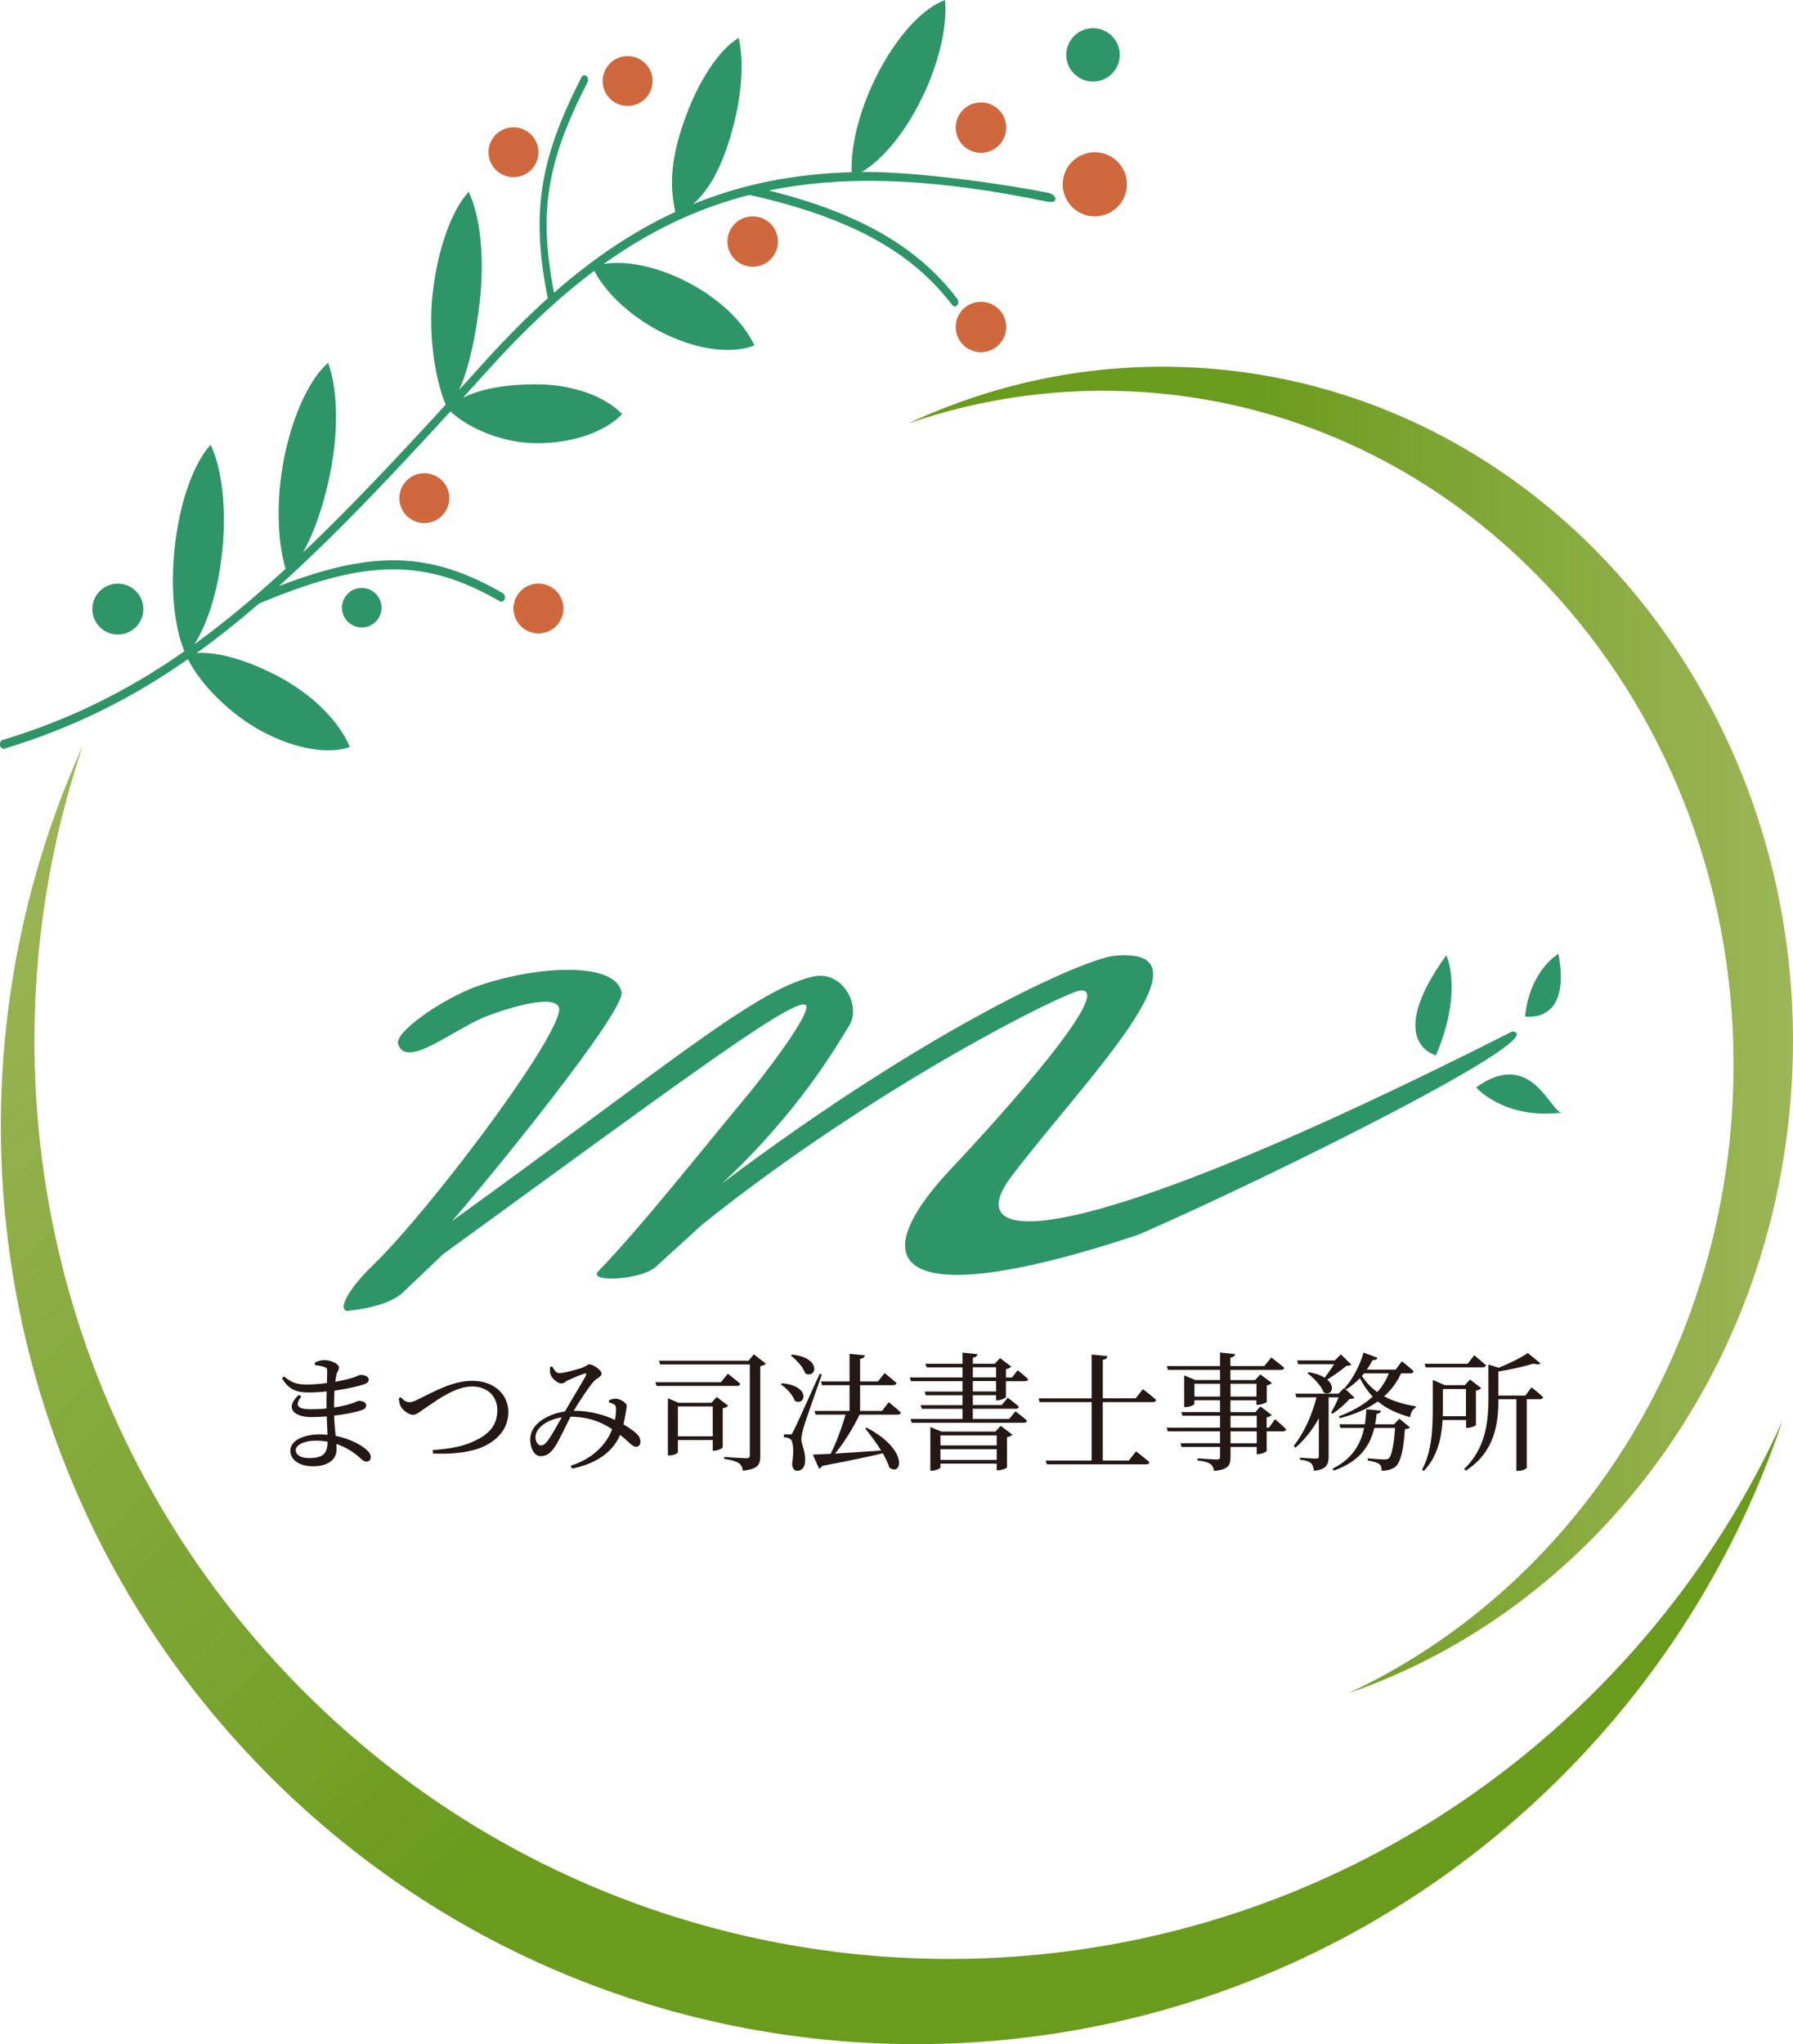 <?xml version="1.0" encoding="UTF-8"?>
<svg xmlns="http://www.w3.org/2000/svg" width="179" height="204" viewBox="0 0 179 204" fill="none">
  <g clip-path="url(#clip0_1_957)">
    <path d="M177.925 141.857C173.382 155.313 165.637 167.906 154.725 178.431C118.358 213.498 60.539 212.357 25.578 175.88C-1.132 148.011 -6.772 107.582 8.271 74.413C-2.321 105.784 4.465 141.85 28.929 167.377C63.889 203.854 121.712 204.995 158.075 169.928C166.656 161.652 173.275 152.101 177.921 141.857H177.925Z" fill="url(#paint0_linear_1_957)"></path>
    <path d="M74.824 19.45C69.632 20.769 64.872 23.046 60.251 26.354C62.323 25.985 65.153 26.5 68.012 27.847C71.495 29.488 74.201 32.043 75.311 34.47C73.221 35.319 69.928 34.999 66.521 33.393C63.213 31.834 60.539 29.35 59.328 27.026C55.811 29.659 52.361 32.9 48.85 36.787C47.953 37.782 47.08 38.745 46.215 39.693C48.074 38.752 50.719 38.357 53.454 38.35C57.149 38.343 60.393 39.544 62.12 41.328C60.429 43.058 57.288 44.224 53.667 44.234C50.164 44.242 46.781 42.739 44.965 41.061C38.581 48.047 33.077 53.786 27.846 58.49C37.371 54.83 43.039 55.079 50.192 59.197C50.374 59.3 50.456 59.567 50.374 59.791C50.292 60.014 50.082 60.11 49.9 60.007C42.405 55.697 36.563 55.747 25.87 60.228C23.77 62.036 21.701 63.685 19.622 65.177C21.815 64.989 25.002 66.019 27.864 67.547C31.29 69.374 33.903 72.074 34.932 74.555C32.813 75.29 29.531 74.789 26.177 73.002C22.933 71.271 19.946 68.208 18.767 65.781C13.046 69.779 7.221 72.653 0.441 74.714C0.249 74.771 0.053 74.626 0.004 74.388C-0.029 74.235 0.004 74.082 0.082 73.979C0.128 73.918 0.185 73.872 0.256 73.851C6.964 71.815 12.736 68.962 18.411 64.996C17.396 62.569 16.987 58.71 17.457 54.496C17.966 49.955 19.369 46.192 21.028 44.391C22.168 46.779 22.655 50.847 22.16 55.296C21.74 59.059 20.697 62.274 19.412 64.293C22.417 62.118 25.411 59.62 28.516 56.763C27.704 54.18 27.537 49.888 28.352 45.777C29.235 41.335 30.948 37.778 32.753 36.208C33.689 38.723 33.839 42.827 32.974 47.177C32.358 50.275 31.378 53.16 30.236 55.157C34.615 50.996 39.254 46.111 44.492 40.383C43.449 37.892 42.722 33.45 43.199 29.243C43.716 24.706 45.126 20.943 46.788 19.148C47.924 21.54 48.405 25.612 47.899 30.057C47.518 33.415 46.842 36.691 45.845 38.901C46.671 37.995 47.504 37.075 48.358 36.126C50.481 33.774 52.581 31.663 54.685 29.769C53.001 21.323 53.834 15.922 58.05 7.714C58.061 7.693 58.075 7.671 58.086 7.654C58.2 7.497 58.392 7.465 58.545 7.586C58.712 7.721 58.762 7.998 58.656 8.204C54.572 16.153 53.753 21.163 55.309 29.215C59.25 25.758 63.227 23.085 67.414 21.149C66.891 18.658 66.884 16.242 68.201 12.358C69.625 8.155 71.765 4.978 73.745 3.773C74.364 6.431 74.001 10.5 72.605 14.618C71.601 17.574 70.469 19.23 69.198 20.371C74.065 18.384 79.253 17.351 85.028 17.183C84.914 14.476 85.836 10.791 87.68 7.245C89.671 3.422 92.224 0.764 94.349 0.003C94.591 2.747 93.676 6.662 91.725 10.404C90.031 13.659 87.926 16.053 86.028 17.162C91.615 17.098 100.744 18.448 104.689 19.251C104.885 19.291 105.369 19.514 105.369 19.87C105.369 20.225 104.782 20.172 104.586 20.133C93.623 17.859 84.675 17.393 76.764 19.01C85.797 21.273 91.643 24.649 95.571 29.833C95.71 30.014 95.702 30.299 95.56 30.462C95.418 30.629 95.19 30.618 95.054 30.437C90.981 25.061 84.736 21.671 74.813 19.45H74.824Z" fill="#2E9568"></path>
    <path d="M95.791 11.406C95.058 12.586 95.418 14.135 96.6 14.87C97.782 15.602 99.334 15.244 100.071 14.064C100.805 12.884 100.445 11.335 99.263 10.6C98.081 9.868 96.528 10.226 95.791 11.406Z" fill="#CF683C"></path>
    <path d="M95.791 31.304C95.058 32.484 95.418 34.033 96.6 34.768C97.782 35.5 99.334 35.142 100.071 33.962C100.805 32.782 100.445 31.233 99.263 30.497C98.081 29.765 96.528 30.124 95.791 31.304Z" fill="#CF683C"></path>
    <path d="M73.004 22.776C72.271 23.956 72.63 25.505 73.812 26.241C74.995 26.973 76.547 26.614 77.284 25.434C78.017 24.254 77.658 22.705 76.476 21.97C75.294 21.238 73.741 21.596 73.004 22.776Z" fill="#CF683C"></path>
    <path d="M106.576 16.704C105.64 18.203 106.103 20.175 107.605 21.11C109.108 22.044 111.084 21.582 112.02 20.083C112.957 18.583 112.494 16.611 110.991 15.677C109.489 14.742 107.513 15.204 106.576 16.704Z" fill="#CF683C"></path>
    <path d="M60.539 6.773C59.813 7.938 60.169 9.473 61.34 10.198C62.508 10.923 64.046 10.568 64.772 9.399C65.499 8.233 65.143 6.698 63.971 5.973C62.803 5.248 61.265 5.604 60.539 6.773Z" fill="#CF683C"></path>
    <path d="M49.145 13.879C48.419 15.045 48.775 16.58 49.947 17.305C51.114 18.029 52.653 17.674 53.379 16.505C54.105 15.339 53.749 13.805 52.578 13.08C51.41 12.355 49.872 12.71 49.145 13.879Z" fill="#CF683C"></path>
    <path d="M51.638 59.414C50.911 60.58 51.267 62.115 52.439 62.84C53.607 63.565 55.145 63.209 55.871 62.04C56.598 60.875 56.242 59.34 55.07 58.615C53.902 57.89 52.364 58.245 51.638 59.414Z" fill="#CF683C"></path>
    <path d="M40.244 48.399C39.518 49.565 39.874 51.1 41.045 51.825C42.213 52.549 43.751 52.194 44.478 51.025C45.204 49.86 44.848 48.325 43.677 47.6C42.509 46.875 40.971 47.23 40.244 48.399Z" fill="#CF683C"></path>
    <path d="M143.352 105.322C143.352 105.322 138.104 104.039 144.389 95.334C144.389 95.334 146.112 98.873 143.352 105.322Z" fill="#2E9568"></path>
    <path d="M155.907 111.043C154.753 110.972 152.866 104.565 147.365 108.52C147.365 108.52 150.128 111.739 155.907 111.043Z" fill="#2E9568"></path>
    <path d="M152.25 101.435C152.25 101.435 156.921 102.305 155.583 95.195C155.583 95.195 152.756 96.759 152.25 101.435Z" fill="#2E9568"></path>
    <path d="M90.7 42.248C99.733 38.034 109.802 36.005 120.277 36.748C155.18 39.221 181.396 71.52 178.826 108.893C176.864 137.444 158.666 160.696 134.622 168.975C155.679 159.147 171.096 137.444 172.894 111.292C175.465 73.922 149.252 41.619 114.345 39.146C106.11 38.564 98.124 39.694 90.7 42.248Z" fill="url(#paint1_linear_1_957)"></path>
    <path d="M40.383 128.827C39.361 129.96 37.022 130.593 34.612 130.835C33.604 130.504 35.309 128.095 37.236 126.269C42.854 120.8 55.237 104.384 55.814 100.916C56.049 99.52 53.343 99.683 48.811 101.328C45.382 102.572 40.608 106.79 39.746 104.206C39.333 102.973 44.371 99.591 47.575 98.45C53.343 96.393 61.198 95.934 61.999 98.862C63.234 100.095 47.444 119.315 45.104 121.873C66.592 106.385 75.301 98.859 81.119 97.469C84.049 96.769 85.943 100.23 84.847 102.234C83.454 104.526 79.652 111.064 72.082 118.103C93.356 102.121 108.481 95.664 111.212 95.391C121.815 94.332 108.26 107.813 100.99 117.382C95.421 124.709 107.096 125.153 150.972 102.938C155.387 103.307 126.757 117.517 113.672 123.213C91.223 130.703 84.989 127.271 94.955 116.632C100.53 110.737 111.465 98.407 107.801 98.862C106.355 99.008 87.36 108.36 70.092 122.221L65.591 126.318C64.274 127.74 58.67 128.042 59.692 126.908C63.957 122.524 70.459 114.291 74.226 109.782C75.536 108.275 81.681 100.39 80.314 100.255C78.651 99.882 65.591 109.671 44.264 125.142L40.383 128.834V128.827Z" fill="#2E9568"></path>
    <path d="M11.764 63.326C13.17 63.326 14.309 62.189 14.309 60.786C14.309 59.383 13.17 58.245 11.764 58.245C10.358 58.245 9.218 59.383 9.218 60.786C9.218 62.189 10.358 63.326 11.764 63.326Z" fill="#2E9568"></path>
    <path d="M36.114 62.619C37.205 62.619 38.09 61.736 38.09 60.647C38.09 59.558 37.205 58.675 36.114 58.675C35.023 58.675 34.138 59.558 34.138 60.647C34.138 61.736 35.023 62.619 36.114 62.619Z" fill="#2E9568"></path>
    <path d="M33.33 140.464C33.946 140.375 34.533 140.248 35.021 140.095C35.484 139.942 35.701 139.8 35.829 139.8C36.175 139.8 36.559 139.942 36.559 140.248C36.559 140.478 36.392 140.631 36.135 140.72C35.673 140.898 34.597 141.129 33.355 141.282C33.38 142.063 33.458 142.713 33.508 143.303C35.06 143.598 36.111 144.277 36.495 144.597C36.816 144.853 37.008 145.123 37.008 145.414C37.008 145.705 36.83 145.862 36.598 145.862C36.342 145.862 36.2 145.734 35.947 145.503C35.306 144.913 34.498 144.415 33.59 144.11C33.59 144.288 33.604 144.455 33.604 144.622C33.604 145.695 32.707 146.334 31.258 146.334C29.937 146.334 28.989 145.744 28.989 144.774C28.989 143.751 30.311 143.151 31.938 143.151C32.194 143.151 32.45 143.165 32.693 143.19C32.667 142.678 32.643 142.053 32.618 141.36C32.105 141.399 31.592 141.424 31.094 141.424C29.314 141.424 28.402 140.514 29.826 139.21L30.083 139.352C29.328 140.351 29.826 140.645 31.044 140.645C31.557 140.645 32.084 140.621 32.596 140.567V140.031C32.596 139.661 32.596 139.263 32.611 138.865C32.009 138.929 31.393 138.968 30.791 138.968C29.588 138.968 28.79 138.649 28.153 137.536L28.359 137.369C28.986 137.867 29.449 138.176 30.613 138.176C31.268 138.176 31.973 138.112 32.639 138.023C32.653 137.433 32.664 136.961 32.664 136.833C32.664 136.577 32.6 136.499 32.383 136.424C32.112 136.335 31.856 136.282 31.446 136.232L31.421 135.991C31.678 135.863 31.998 135.735 32.383 135.735C33.009 135.735 33.843 136.104 33.843 136.477C33.843 136.748 33.664 136.875 33.586 137.195C33.547 137.387 33.508 137.618 33.472 137.899C34.227 137.757 34.882 137.604 35.252 137.49C35.651 137.348 35.868 137.209 36.022 137.209C36.342 137.209 36.805 137.352 36.805 137.671C36.805 137.941 36.613 138.055 36.331 138.158C35.868 138.325 34.729 138.592 33.397 138.784C33.358 139.245 33.348 139.782 33.348 140.383V140.471L33.33 140.464ZM32.703 143.879C32.333 143.815 31.934 143.776 31.525 143.776C30.321 143.776 29.524 144.224 29.524 144.721C29.524 145.169 29.997 145.513 30.805 145.513C32.279 145.513 32.689 145.066 32.703 143.875V143.879Z" fill="#231815"></path>
    <path d="M40.006 139.441C40.248 139.721 40.568 139.938 40.853 139.938C41.085 139.938 41.288 139.899 41.893 139.579C43.2 138.954 45.161 137.803 47.123 137.803C49.469 137.803 50.751 139.288 50.751 140.912C50.751 142.536 49.74 143.648 48.366 144.316C47.162 144.916 45.186 145.162 43.228 145.058L43.203 144.714C44.934 144.586 46.304 144.369 47.611 143.69C48.957 143.026 49.648 142.092 49.648 140.734C49.648 139.377 48.7 138.368 47.109 138.368C45.517 138.368 43.727 139.661 42.84 140.262C41.957 140.837 41.636 141.196 41.223 141.196C40.81 141.196 40.198 140.734 39.992 140.34C39.863 140.098 39.849 139.814 39.813 139.547L40.006 139.444V139.441Z" fill="#231815"></path>
    <path d="M60.809 139.736C61.027 139.647 61.297 139.583 61.539 139.594C62.002 139.643 62.565 140.016 62.565 140.297C62.565 140.514 62.501 140.731 62.462 141.026C62.422 141.267 62.348 141.704 62.244 142.152C62.807 142.486 63.27 142.802 63.565 143.097C63.836 143.353 63.936 143.595 63.936 143.943C63.921 144.174 63.793 144.39 63.487 144.39C63.127 144.39 62.768 143.865 61.91 143.2C61.141 144.966 59.514 146.064 57.128 146.565L56.961 146.284C59.036 145.62 60.461 144.327 61.112 142.639C60.24 142.049 58.987 141.409 56.961 141.384C56.409 142.458 55.757 143.879 55.408 144.366C54.974 145.005 54.589 145.325 53.959 145.325C53.229 145.325 52.806 144.199 52.973 143.264C53.204 141.985 54.792 141.09 56.409 140.859V140.844C57.025 139.757 58.189 137.863 58.474 137.316C58.588 137.099 58.513 137.035 58.331 137.085C57.883 137.227 57.153 137.547 56.704 137.749C56.498 137.852 56.295 138.069 56.063 138.069C55.629 138.069 55.052 137.518 54.949 137.135C54.885 136.943 54.899 136.648 54.91 136.431L55.127 136.367C55.344 136.726 55.472 137.032 55.857 137.032C56.37 137.032 57.573 136.673 58.061 136.52C58.52 136.367 58.623 136.161 58.844 136.161C59.229 136.161 60.062 136.737 60.062 137.096C60.062 137.391 59.574 137.529 59.254 137.888C58.819 138.375 57.819 139.857 57.281 140.791C58.962 140.791 60.397 141.239 61.394 141.701C61.483 141.239 61.507 140.83 61.497 140.564C61.483 140.347 61.458 140.258 61.29 140.155C61.148 140.066 61.009 140.013 60.792 139.963L60.806 139.732L60.809 139.736ZM56.081 141.448C54.75 141.654 53.685 142.369 53.493 143.161C53.365 143.673 53.635 144.248 53.966 144.248C54.297 144.248 54.465 144.071 54.75 143.687C55.056 143.264 55.633 142.255 56.081 141.448Z" fill="#231815"></path>
    <path d="M72.666 137.099C72.666 137.099 73.421 137.675 73.909 138.108C73.869 138.251 73.731 138.314 73.549 138.314H65.538L65.435 137.945H71.972L72.662 137.099H72.666ZM76.461 136.09C76.372 136.193 76.166 136.296 75.899 136.346V145.325C75.899 146.117 75.721 146.615 74.168 146.771C74.104 146.437 74.015 146.196 73.77 146.029C73.499 145.851 73.079 145.709 72.296 145.595V145.403C72.296 145.403 74.14 145.531 74.489 145.531C74.784 145.531 74.859 145.428 74.859 145.211V136.168H65.901L65.787 135.799H74.731L75.258 135.159L76.461 136.094V136.09ZM72.705 140.287C72.616 140.39 72.41 140.493 72.153 140.542V144.444C72.139 144.533 71.655 144.778 71.306 144.778H71.153V143.715H67.678V144.931C67.678 145.034 67.268 145.25 66.844 145.25H66.677V139.547L67.742 139.995H71.021L71.548 139.42L72.701 140.29L72.705 140.287ZM71.153 143.342V140.361H67.678V143.342H71.153Z" fill="#231815"></path>
    <path d="M78.074 138.045C81.008 138.315 80.396 140.386 79.342 139.796C79.15 139.196 78.494 138.531 77.957 138.158L78.071 138.045H78.074ZM82.048 137.163C81.485 138.787 80.396 141.843 80.214 142.497C80.1 142.92 79.997 143.342 79.997 143.662C80.022 144.252 80.431 144.799 80.382 145.851C80.357 146.412 80.061 146.786 79.563 146.786C79.32 146.786 79.128 146.569 79.075 146.146C79.267 144.842 79.203 143.794 78.907 143.627C78.729 143.499 78.523 143.449 78.252 143.435V143.154H78.843C79.011 143.154 79.05 143.154 79.178 142.884C79.349 142.578 80.233 140.651 81.831 137.103L82.048 137.167V137.163ZM79.075 135.181C82.101 135.525 81.485 137.65 80.396 137.06C80.189 136.435 79.499 135.703 78.961 135.294L79.075 135.181ZM85.815 141.178C85.174 142.507 84.237 144.032 83.365 145.066C84.661 144.988 86.274 144.874 87.965 144.76C87.467 143.968 86.876 143.175 86.377 142.561L86.53 142.483C90.785 144.732 90.03 147.382 88.784 146.459C88.656 146.025 88.414 145.538 88.133 145.037C86.683 145.382 84.75 145.791 82.098 146.292C82.019 146.434 81.891 146.533 81.763 146.562L81.147 145.169C81.571 145.155 82.187 145.13 82.927 145.091C83.479 144.003 84.067 142.404 84.415 141.178H81.418L81.314 140.809H84.814V138.24H82.058L81.969 137.87H84.814V135.106L86.338 135.259C86.313 135.436 86.196 135.564 85.865 135.618V137.87H87.645L88.311 137.025C88.311 137.025 89.041 137.615 89.504 138.034C89.464 138.176 89.336 138.24 89.158 138.24H85.865V140.809H88.058L88.724 139.938C88.724 139.938 89.493 140.539 89.941 140.976C89.902 141.118 89.774 141.182 89.607 141.182H85.811L85.815 141.178Z" fill="#231815"></path>
    <path d="M99.441 139.735V139.238H97.12V140.222H100.003L100.605 139.494C100.605 139.494 101.296 140.005 101.72 140.389C101.695 140.531 101.567 140.595 101.385 140.595H97.116V141.604H100.755L101.371 140.851C101.371 140.851 102.101 141.377 102.539 141.786C102.499 141.928 102.385 141.992 102.204 141.992H91.017L90.903 141.608H96.094V140.599H92.017L91.914 140.229H96.091V139.245H92.427L92.313 138.876H96.094V137.838H90.942L90.828 137.468H96.094V136.459H92.505L92.391 136.1H96.094V134.988L97.582 135.141C97.557 135.319 97.44 135.447 97.12 135.5V136.1H99.313L99.84 135.539L100.954 136.385C100.876 136.488 100.684 136.591 100.427 136.641V137.472H101.029L101.591 136.744C101.591 136.744 102.257 137.269 102.642 137.639C102.617 137.781 102.489 137.845 102.321 137.845H100.424V139.43C100.409 139.519 99.925 139.75 99.591 139.75H99.437L99.441 139.735ZM99.9 142.294L101.068 143.175C100.993 143.278 100.787 143.381 100.53 143.431V146.451C100.516 146.529 99.993 146.732 99.672 146.732H99.505V146.067H93.89V146.437C93.89 146.54 93.456 146.771 93.032 146.771H92.879V142.422L93.983 142.869H99.377L99.904 142.294H99.9ZM93.89 143.253V144.252H99.505V143.253H93.89ZM99.505 145.698V144.625H93.89V145.698H99.505ZM97.12 137.461H99.441V136.452H97.12V137.461ZM99.441 138.868V137.831H97.12V138.868H99.441Z" fill="#231815"></path>
    <path d="M114.092 138.634C114.092 138.634 114.94 139.26 115.424 139.722C115.385 139.864 115.257 139.928 115.078 139.928H110.094V145.759H112.697L113.416 144.849C113.416 144.849 114.249 145.474 114.762 145.936C114.722 146.078 114.594 146.142 114.402 146.142H104.507L104.393 145.759H108.983V139.928H103.792L103.688 139.558H108.983V135.184L110.546 135.337C110.521 135.529 110.404 135.657 110.097 135.706V139.555H113.377L114.096 138.634H114.092Z" fill="#231815"></path>
    <path d="M127.295 141.64C127.295 141.64 128 142.241 128.409 142.639C128.37 142.781 128.242 142.845 128.074 142.845H126.458V144.802C126.444 144.891 125.945 145.122 125.6 145.122H125.457V144.404H122.844V145.428C122.844 146.195 122.666 146.668 121.203 146.796C121.153 146.49 121.06 146.27 120.843 146.117C120.612 145.95 120.252 145.822 119.547 145.748V145.542C119.547 145.542 121.149 145.655 121.455 145.655C121.726 145.655 121.801 145.577 121.801 145.375V144.401H117.955L117.852 144.031H121.801V142.841H116.585L116.471 142.482H121.801V141.292H118.044L117.931 140.922H121.801V139.746H119.237V140.116C119.237 140.205 118.789 140.421 118.365 140.421H118.222V137.262L119.326 137.724H121.801V136.715H116.599L116.496 136.331H121.801V134.974L123.3 135.141C123.275 135.319 123.147 135.447 122.837 135.486V136.331H126.209L126.914 135.475C126.914 135.475 127.722 136.076 128.21 136.513C128.17 136.655 128.057 136.719 127.875 136.719H122.837V137.728H125.297L125.824 137.166L126.978 138.023C126.889 138.112 126.707 138.215 126.465 138.264V139.903C126.451 139.981 125.927 140.197 125.593 140.197H125.425V139.75H122.837V140.926H125.322L125.835 140.364L126.963 141.221C126.874 141.31 126.693 141.413 126.451 141.462V142.486H126.682L127.284 141.64H127.295ZM121.808 139.377V138.097H119.244V139.377H121.808ZM122.848 138.097V139.377H125.436V138.097H122.848ZM122.848 142.486H125.461V141.295H122.848V142.486ZM125.461 142.845H122.848V144.035H125.461V142.845Z" fill="#231815"></path>
    <path d="M132.884 140.986C133.127 140.578 133.436 139.949 133.639 139.451H132.639V145.36C132.639 146.114 132.461 146.664 131.165 146.782C131.151 146.462 131.062 146.206 130.894 146.039C130.716 145.872 130.396 145.744 129.78 145.67V145.478C129.78 145.478 131.086 145.566 131.357 145.566C131.599 145.566 131.663 145.503 131.663 145.325V141.537C131.062 142.649 130.278 143.648 129.331 144.479L129.153 144.302C130.203 142.983 130.987 141.192 131.435 139.455H129.424L129.31 139.085H133.629L134.191 138.51L135.231 139.494C135.128 139.583 134.974 139.608 134.718 139.622C134.334 140.084 133.604 140.723 133.041 141.079L132.888 140.99L132.884 140.986ZM129.605 136.15L129.491 135.767H133.258L133.86 135.166L134.91 136.189C134.807 136.278 134.668 136.292 134.398 136.317C133.949 136.726 133.141 137.277 132.5 137.685C133.383 138.439 132.884 139.359 132.155 138.965C131.912 138.3 131.129 137.493 130.527 137.046L130.641 136.943C131.361 137.056 131.884 137.263 132.244 137.493C132.55 137.096 132.924 136.573 133.18 136.15H129.605ZM139.703 141.587L140.767 142.457C140.678 142.546 140.525 142.6 140.255 142.635C140.127 144.682 139.82 145.972 139.293 146.394C138.948 146.65 138.474 146.778 137.933 146.778C137.933 146.497 137.883 146.252 137.702 146.114C137.51 145.961 137.036 145.833 136.548 145.755V145.538C137.061 145.588 137.944 145.652 138.215 145.652C138.421 145.652 138.535 145.627 138.649 145.538C138.93 145.296 139.162 144.17 139.276 142.507H137.2C136.801 144.17 135.854 145.808 133.162 146.767L133.02 146.576C135.021 145.602 135.85 144.095 136.185 142.507H133.828L133.714 142.138H136.263C136.342 141.64 136.377 141.128 136.406 140.642L137.866 140.784C137.841 140.937 137.737 141.064 137.431 141.104C137.392 141.448 137.356 141.793 137.278 142.141H139.176L139.699 141.59L139.703 141.587ZM139.87 137.06C139.471 137.941 138.909 138.709 138.179 139.348C139.026 139.81 140.052 140.141 141.344 140.347L141.305 140.5C141.024 140.627 140.842 140.961 140.778 141.434C139.357 141.036 138.328 140.514 137.549 139.86C136.523 140.603 135.256 141.15 133.757 141.534L133.668 141.342C135.039 140.844 136.167 140.176 137.04 139.384C136.527 138.833 136.117 138.233 135.758 137.543C135.334 137.991 134.875 138.36 134.398 138.655L134.245 138.513C134.974 137.707 135.719 136.403 136.128 134.985L137.524 135.511C137.474 135.653 137.307 135.767 137.036 135.727C136.858 136.072 136.666 136.392 136.459 136.687H139.329L139.956 135.855C139.956 135.855 140.7 136.431 141.123 136.854C141.099 136.996 140.97 137.06 140.803 137.06H139.867H139.87ZM136.178 137.06C136.114 137.149 136.035 137.238 135.961 137.33C136.384 137.945 136.869 138.481 137.499 138.929C137.997 138.368 138.396 137.739 138.652 137.06H136.178Z" fill="#231815"></path>
    <path d="M144.022 141.715C143.919 143.392 143.548 145.347 142.138 146.807L141.971 146.665C142.971 144.796 143.036 142.497 143.036 140.5V137.711L144.228 138.236H146.229L146.756 137.675L147.871 138.531C147.796 138.634 147.589 138.737 147.347 138.787V142.216C147.333 142.294 146.835 142.497 146.514 142.497H146.361V141.715H144.029H144.022ZM142.316 136.46L142.227 136.101H146.521L147.176 135.255C147.176 135.255 147.896 135.845 148.355 136.254C148.316 136.396 148.177 136.46 148.01 136.46H142.32H142.316ZM144.047 138.62V140.489C144.047 140.759 144.047 141.04 144.032 141.335H146.35V138.624H144.043L144.047 138.62ZM152.891 138.453C152.891 138.453 153.621 139.015 154.059 139.437C154.02 139.58 153.891 139.644 153.713 139.644H152.421V146.473C152.421 146.537 152.086 146.793 151.563 146.793H151.385V139.644H149.59V139.668C149.59 141.982 149.27 144.888 146.336 146.768L146.169 146.615C148.245 144.593 148.59 142.099 148.59 139.658V136.179L149.615 136.499C150.719 136.065 151.883 135.476 152.524 135.028L153.792 136.065C153.678 136.193 153.432 136.193 153.087 136.09C152.214 136.36 150.869 136.666 149.587 136.872V139.278H152.279L152.895 138.46L152.891 138.453Z" fill="#231815"></path>
    <path d="M109.118 8.14C110.593 8.14 111.789 6.947 111.789 5.476C111.789 4.004 110.593 2.811 109.118 2.811C107.644 2.811 106.448 4.004 106.448 5.476C106.448 6.947 107.644 8.14 109.118 8.14Z" fill="#2E9568"></path>
  </g>
  <defs>
    <linearGradient id="paint0_linear_1_957" x1="136.865" y1="195.286" x2="14.715" y2="67.962" gradientUnits="userSpaceOnUse">
      <stop offset="0.38" stop-color="#6A9B1D"></stop>
      <stop offset="1" stop-color="#9DB657"></stop>
    </linearGradient>
    <linearGradient id="paint1_linear_1_957" x1="90.7" y1="102.785" x2="179" y2="102.785" gradientUnits="userSpaceOnUse">
      <stop offset="0.38" stop-color="#6A9B1D"></stop>
      <stop offset="1" stop-color="#9DB657"></stop>
    </linearGradient>
    <clipPath id="clip0_1_957">
      <rect width="179" height="204" fill="white"></rect>
    </clipPath>
  </defs>
</svg>
